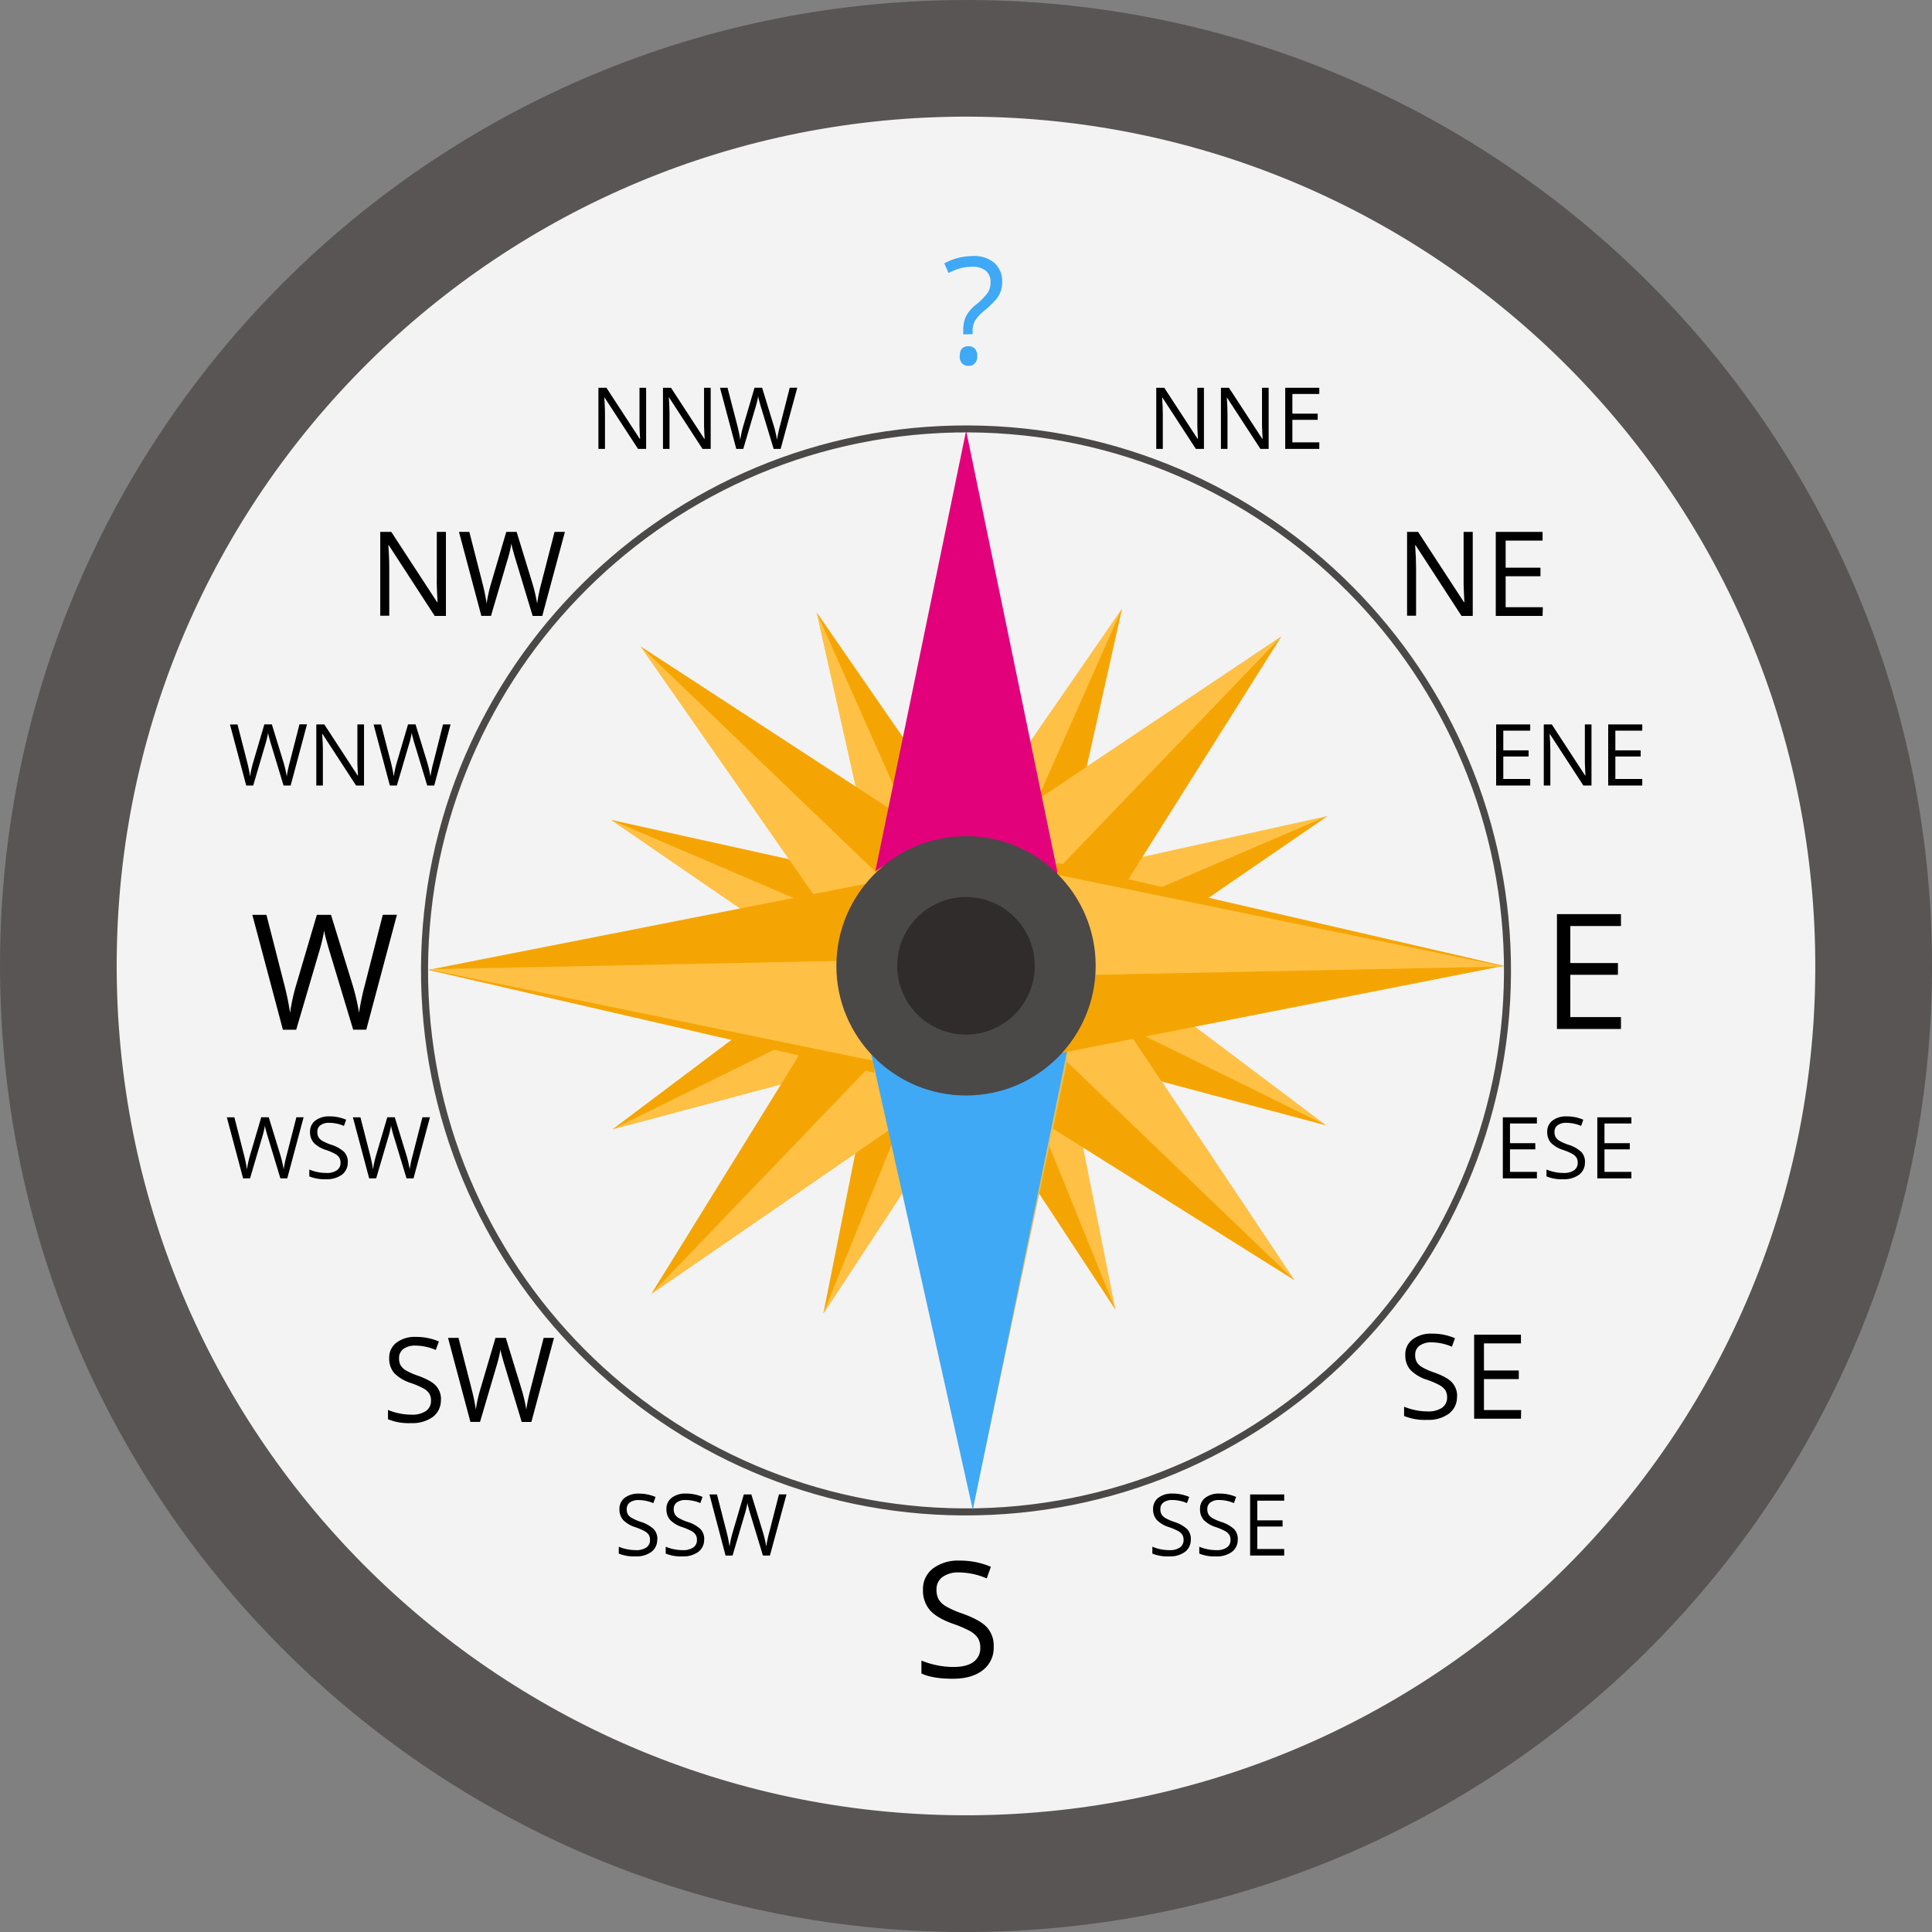 <svg xmlns="http://www.w3.org/2000/svg" width="623.62" height="623.62" viewBox="0 0 623.62 623.62">
  <rect x="0" y="0" width="623.62" height="623.62" fill="#808080" stroke="none"/>
  <defs>
    <style>
      .cls-1 {
        fill: #585554;
      }

      .cls-1, .cls-11, .cls-2, .cls-3, .cls-4, .cls-5, .cls-6, .cls-7, .cls-8, .cls-9 {
        fill-rule: evenodd;
      }

      .cls-2 {
        fill: #f3f3f3;
      }

      .cls-3 {
        fill: #ffc145;
      }

      .cls-4 {
        fill: #f5a503;
      }

      .cls-5 {
        fill: #e1bf5e;
      }

      .cls-10, .cls-6 {
        fill: #4b4848;
      }

      .cls-7 {
        fill: #e3007b;
      }

      .cls-8 {
        fill: #3fa9f5;
      }

      .cls-11 {
        fill: #2f2c2b;
      }
    </style>
  </defs>
  <title>north_uzd Asset 1</title>
  <g id="Layer_2" data-name="Layer 2">
    <g id="Layer_1-2" data-name="Layer 1">
      <g>
        <path class="cls-1" d="M623.56,305.47c3.51,172.17-133.24,314.58-305.42,318.09S3.57,490.33.07,318.15,133.31,3.57,305.47.07,620.05,133.3,623.56,305.47Z"/>
        <path class="cls-2" d="M585.89,306.22C589,457.6,468.77,582.82,317.37,585.89S40.8,468.75,37.72,317.37,154.85,40.8,306.24,37.71,582.83,154.85,585.89,306.22Z"/>
        <path class="cls-2" d="M553,306.89C555.72,440.11,449.92,550.29,316.72,553S73.33,449.93,70.61,316.71,173.69,73.31,306.91,70.6,550.3,173.68,553,306.89Z"/>
        <g>
          <polygon class="cls-3" points="362.15 196.46 343.81 278.13 314.87 264.91 362.15 196.46"/>
          <polygon class="cls-4" points="362.15 196.46 328.71 271.94 343.92 278.08 362.15 196.46"/>
        </g>
        <g>
          <polygon class="cls-3" points="360.04 422.71 314.14 352.71 343.77 341.13 360.04 422.71"/>
          <polygon class="cls-4" points="360.04 422.71 329.1 346.17 314.1 352.83 360.04 422.71"/>
        </g>
        <g>
          <polygon class="cls-3" points="428.04 363.23 347.19 341.59 361.57 313.21 428.04 363.23"/>
          <polygon class="cls-4" points="428.04 363.23 353.98 326.75 347.23 341.71 428.04 363.23"/>
        </g>
        <g>
          <polygon class="cls-3" points="428.5 263.39 359.47 310.72 347.27 281.34 428.5 263.39"/>
          <polygon class="cls-4" points="428.5 263.39 352.62 295.91 359.58 310.77 428.5 263.39"/>
        </g>
        <g>
          <polygon class="cls-4" points="263.65 197.73 281.99 279.39 310.93 266.17 263.65 197.73"/>
          <polygon class="cls-3" points="263.65 197.73 297.1 273.2 281.88 279.35 263.65 197.73"/>
        </g>
        <g>
          <polygon class="cls-4" points="265.76 423.97 311.66 353.98 282.03 342.39 265.76 423.97"/>
          <polygon class="cls-3" points="265.76 423.97 296.7 347.44 311.71 354.09 265.76 423.97"/>
        </g>
        <g>
          <polygon class="cls-4" points="197.76 364.49 278.62 342.86 264.24 314.48 197.76 364.49"/>
          <polygon class="cls-3" points="197.76 364.49 271.82 328.01 278.58 342.97 197.76 364.49"/>
        </g>
        <g>
          <polygon class="cls-4" points="197.3 264.66 266.33 311.99 278.53 282.61 197.3 264.66"/>
          <polygon class="cls-3" points="197.3 264.66 273.19 297.17 266.22 312.03 197.3 264.66"/>
        </g>
        <polygon class="cls-4" points="206.8 208.66 277.19 309.46 210.26 417.62 312.53 347.16 417.79 413.21 348.25 309.16 413.59 205.45 309.16 275.38 206.8 208.66"/>
        <polygon class="cls-3" points="206.8 208.66 294.27 292.63 277.01 309.46 206.8 208.66"/>
        <polygon class="cls-3" points="210.26 417.62 299.22 324.96 312.53 347.16 210.26 417.62"/>
        <polygon class="cls-3" points="326.01 296.66 413.59 205.45 309.16 275.38 326.01 296.66"/>
        <polygon class="cls-3" points="336.79 335.43 417.79 413.21 348.25 309.16 336.79 335.43"/>
        <polygon class="cls-4" points="284.75 284.22 138.16 313.07 282.2 346.3 284.75 284.22"/>
        <polygon class="cls-3" points="138.12 312.86 292.5 309.73 282.07 342.42 138.12 312.86"/>
        <polygon class="cls-4" points="336.45 310.94 485.46 311.97 340.21 278.54 336.45 310.94"/>
        <polygon class="cls-5" points="312.46 352.83 313.83 487.84 344.81 341.01 312.46 352.83"/>
        <path class="cls-6" d="M308.29,139.61c-95.75,2-172,81.42-170.09,177.15s81.41,172,177.14,170.09,172.05-81.43,170.09-177.15-81.41-172-177.14-170.1Zm7.1,349.51c-97,2-177.47-75.32-179.46-172.3s75.33-177.48,172.3-179.46,177.49,75.32,179.46,172.3S412.37,487.15,315.39,489.12Z"/>
        <path class="cls-7" d="M282.55,281.19,311.85,139,342,284.76S317.25,258.05,282.55,281.19Z"/>
        <path class="cls-8" d="M281,339.25l33,148.09,31.11-151.16S316,368.1,281,339.25Z"/>
        <path class="cls-9" d="M320.75,531.51a9.1,9.1,0,0,1-3.55,7.63q-3.56,2.74-9.64,2.73-6.59,0-10.14-1.7V536a26.91,26.91,0,0,0,5,1.52,26.12,26.12,0,0,0,5.33.55q4.31,0,6.49-1.64a5.34,5.34,0,0,0,2.18-4.54,5.86,5.86,0,0,0-.77-3.15,7.34,7.34,0,0,0-2.59-2.28,36.16,36.16,0,0,0-5.52-2.35q-5.17-1.86-7.39-4.39a9.68,9.68,0,0,1-2.22-6.62,8.23,8.23,0,0,1,3.22-6.82,13.43,13.43,0,0,1,8.52-2.54,25.13,25.13,0,0,1,10.17,2l-1.34,3.75a22.94,22.94,0,0,0-8.93-1.93,8.65,8.65,0,0,0-5.35,1.47,4.86,4.86,0,0,0-1.93,4.09,6.32,6.32,0,0,0,.71,3.16,6.68,6.68,0,0,0,2.4,2.26,30.09,30.09,0,0,0,5.17,2.27q5.83,2.08,8,4.47A8.77,8.77,0,0,1,320.75,531.51Z"/>
        <path class="cls-9" d="M118.23,332.36H114l-7.49-24.83c-.35-1.1-.74-2.48-1.19-4.15a24.11,24.11,0,0,1-.68-3,57.65,57.65,0,0,1-1.78,7.33l-7.25,24.67H91.32l-9.87-37.08H86l5.86,22.9a86.84,86.84,0,0,1,1.77,8.72,62.69,62.69,0,0,1,2-9.08l6.65-22.55h4.56l7,22.74a69.65,69.65,0,0,1,2.06,8.88,76.91,76.91,0,0,1,1.82-8.78l5.84-22.85h4.56Z"/>
        <path class="cls-9" d="M143.92,198.81h-3.6L125.5,176h-.15q.29,4,.3,7.34v15.41h-2.91V171.69h3.56l14.79,22.67h.15c0-.34-.08-1.41-.16-3.22s-.12-3.1-.09-3.89V171.69h2.95v27.12Zm31.12,0h-3.11l-5.48-18.16c-.26-.8-.54-1.82-.87-3a17.55,17.55,0,0,1-.5-2.21,42.15,42.15,0,0,1-1.3,5.36l-5.3,18h-3.11l-7.22-27.12h3.34l4.29,16.75a63.48,63.48,0,0,1,1.3,6.38,45.84,45.84,0,0,1,1.48-6.64l4.86-16.49h3.34l5.1,16.64a50.93,50.93,0,0,1,1.51,6.49,56.31,56.31,0,0,1,1.33-6.42L179,171.69h3.34Z"/>
        <path class="cls-9" d="M475.36,198.81h-3.6L456.94,176h-.15q.29,4,.3,7.34v15.41h-2.91V171.69h3.56l14.79,22.67h.15c0-.34-.08-1.41-.16-3.22s-.12-3.1-.09-3.89V171.69h2.95v27.12Zm22.56,0H482.81V171.69h15.11v2.81H486v8.74h11.24V186H486v10h12Z"/>
        <path class="cls-9" d="M470.29,450.73a6.66,6.66,0,0,1-2.6,5.58,11.27,11.27,0,0,1-7.05,2,17.62,17.62,0,0,1-7.42-1.25v-3a19.66,19.66,0,0,0,3.63,1.11,19.09,19.09,0,0,0,3.9.41,7.86,7.86,0,0,0,4.75-1.2,3.9,3.9,0,0,0,1.6-3.32,4.29,4.29,0,0,0-.56-2.3,5.37,5.37,0,0,0-1.89-1.66,26.41,26.41,0,0,0-4-1.72,13,13,0,0,1-5.41-3.21,7.08,7.08,0,0,1-1.63-4.84,6,6,0,0,1,2.36-5,9.83,9.83,0,0,1,6.24-1.85,18.38,18.38,0,0,1,7.44,1.48l-1,2.74a16.78,16.78,0,0,0-6.53-1.41,6.33,6.33,0,0,0-3.91,1.08,3.55,3.55,0,0,0-1.41,3,4.62,4.62,0,0,0,.52,2.31,4.89,4.89,0,0,0,1.75,1.65,22,22,0,0,0,3.78,1.66q4.26,1.52,5.87,3.27a6.42,6.42,0,0,1,1.61,4.53Zm20.65,7.2H475.83V430.82h15.11v2.81H479v8.74h11.24v2.77H479v10h12Z"/>
        <path class="cls-9" d="M142.31,451.78a6.66,6.66,0,0,1-2.6,5.58,11.27,11.27,0,0,1-7.05,2,17.62,17.62,0,0,1-7.42-1.25v-3a19.66,19.66,0,0,0,3.63,1.11,19.09,19.09,0,0,0,3.9.41,7.86,7.86,0,0,0,4.75-1.2,3.91,3.91,0,0,0,1.6-3.32,4.29,4.29,0,0,0-.56-2.3,5.37,5.37,0,0,0-1.89-1.66,26.41,26.41,0,0,0-4-1.72,13,13,0,0,1-5.41-3.21,7.08,7.08,0,0,1-1.63-4.84,6,6,0,0,1,2.35-5,9.83,9.83,0,0,1,6.24-1.85,18.38,18.38,0,0,1,7.44,1.48l-1,2.74a16.78,16.78,0,0,0-6.53-1.41,6.33,6.33,0,0,0-3.91,1.08,3.55,3.55,0,0,0-1.41,3,4.62,4.62,0,0,0,.52,2.31,4.89,4.89,0,0,0,1.75,1.65,22,22,0,0,0,3.78,1.66q4.26,1.52,5.87,3.27a6.42,6.42,0,0,1,1.61,4.53Zm29.21,7.2H168.4l-5.48-18.16c-.26-.8-.54-1.82-.87-3a17.6,17.6,0,0,1-.5-2.21,42.14,42.14,0,0,1-1.3,5.36l-5.3,18h-3.11l-7.22-27.12H148l4.29,16.75a63.48,63.48,0,0,1,1.3,6.38,45.82,45.82,0,0,1,1.48-6.64l4.86-16.49h3.34l5.1,16.64a50.93,50.93,0,0,1,1.51,6.49,56.3,56.3,0,0,1,1.33-6.42l4.27-16.71h3.34Z"/>
        <path class="cls-9" d="M208.55,144.89h-2.61l-10.77-16.54h-.11q.21,2.91.22,5.34v11.21h-2.12V125.17h2.59l10.75,16.48h.11c0-.24-.06-1-.12-2.34s-.09-2.25-.07-2.83V125.17h2.14v19.71Zm20.81,0h-2.61L216,128.34h-.11q.21,2.91.22,5.34v11.21H214V125.17h2.59l10.75,16.48h.11c0-.24-.06-1-.12-2.34s-.09-2.25-.07-2.83V125.17h2.14v19.71Zm22.62,0h-2.26l-4-13.2c-.19-.58-.4-1.32-.63-2.21a12.76,12.76,0,0,1-.36-1.61,30.7,30.7,0,0,1-.95,3.9l-3.86,13.12h-2.26l-5.25-19.71h2.43L238,137.35a46.17,46.17,0,0,1,.94,4.64,33.37,33.37,0,0,1,1.08-4.83l3.53-12H246l3.71,12.09a37,37,0,0,1,1.1,4.72,40.92,40.92,0,0,1,1-4.67l3.11-12.15h2.43Z"/>
        <path class="cls-9" d="M388.64,144.89H386l-10.77-16.54h-.11q.21,2.91.22,5.34v11.21h-2.12V125.17h2.59l10.75,16.48h.11c0-.24-.06-1-.12-2.34s-.09-2.25-.07-2.83V125.17h2.14v19.71Zm20.81,0h-2.61l-10.77-16.54H396q.21,2.91.22,5.34v11.21h-2.12V125.17h2.59l10.75,16.48h.11c0-.24-.06-1-.12-2.34s-.09-2.25-.07-2.83V125.17h2.14v19.71Zm16.4,0h-11V125.17h11v2h-8.69v6.35h8.17v2h-8.17v7.26h8.69Z"/>
        <path class="cls-9" d="M384.37,496.87a4.84,4.84,0,0,1-1.89,4.06,8.2,8.2,0,0,1-5.13,1.45,12.81,12.81,0,0,1-5.39-.91v-2.21a14.3,14.3,0,0,0,2.64.81,13.89,13.89,0,0,0,2.83.29,5.71,5.71,0,0,0,3.45-.87,2.84,2.84,0,0,0,1.16-2.42,3.11,3.11,0,0,0-.41-1.68,3.9,3.9,0,0,0-1.38-1.21,19.21,19.21,0,0,0-2.94-1.25,9.41,9.41,0,0,1-3.93-2.33,5.15,5.15,0,0,1-1.18-3.52,4.38,4.38,0,0,1,1.71-3.63,7.15,7.15,0,0,1,4.53-1.35,13.36,13.36,0,0,1,5.41,1.08l-.71,2a12.2,12.2,0,0,0-4.75-1,4.6,4.6,0,0,0-2.84.78,2.58,2.58,0,0,0-1,2.18,3.36,3.36,0,0,0,.38,1.68,3.55,3.55,0,0,0,1.27,1.2,16,16,0,0,0,2.75,1.21,10.84,10.84,0,0,1,4.27,2.37,4.66,4.66,0,0,1,1.17,3.29Zm15.15,0a4.84,4.84,0,0,1-1.89,4.06,8.2,8.2,0,0,1-5.13,1.45,12.81,12.81,0,0,1-5.39-.91v-2.21a14.3,14.3,0,0,0,2.64.81,13.89,13.89,0,0,0,2.83.29,5.71,5.71,0,0,0,3.45-.87,2.84,2.84,0,0,0,1.16-2.42,3.11,3.11,0,0,0-.41-1.68,3.9,3.9,0,0,0-1.38-1.21,19.21,19.21,0,0,0-2.94-1.25,9.41,9.41,0,0,1-3.93-2.33,5.15,5.15,0,0,1-1.18-3.52,4.37,4.37,0,0,1,1.71-3.63,7.15,7.15,0,0,1,4.53-1.35,13.36,13.36,0,0,1,5.41,1.08l-.71,2a12.2,12.2,0,0,0-4.75-1,4.6,4.6,0,0,0-2.84.78,2.58,2.58,0,0,0-1,2.18,3.36,3.36,0,0,0,.38,1.68,3.55,3.55,0,0,0,1.27,1.2,16,16,0,0,0,2.75,1.21,10.84,10.84,0,0,1,4.27,2.37,4.66,4.66,0,0,1,1.17,3.29Zm15,5.24h-11V482.39h11v2h-8.69v6.35H414v2h-8.17v7.26h8.69Z"/>
        <path class="cls-9" d="M212.14,496.87a4.84,4.84,0,0,1-1.89,4.06,8.2,8.2,0,0,1-5.13,1.45,12.81,12.81,0,0,1-5.39-.91v-2.21a14.3,14.3,0,0,0,2.64.81,13.89,13.89,0,0,0,2.83.29,5.71,5.71,0,0,0,3.45-.87,2.84,2.84,0,0,0,1.16-2.42,3.11,3.11,0,0,0-.41-1.68A3.9,3.9,0,0,0,208,494.2a19.21,19.21,0,0,0-2.94-1.25,9.41,9.41,0,0,1-3.93-2.33,5.15,5.15,0,0,1-1.18-3.52,4.37,4.37,0,0,1,1.71-3.63,7.15,7.15,0,0,1,4.53-1.35,13.36,13.36,0,0,1,5.41,1.08l-.71,2a12.2,12.2,0,0,0-4.75-1,4.6,4.6,0,0,0-2.84.78,2.58,2.58,0,0,0-1,2.18,3.36,3.36,0,0,0,.38,1.68A3.55,3.55,0,0,0,204,490a16,16,0,0,0,2.75,1.21,10.84,10.84,0,0,1,4.27,2.37,4.66,4.66,0,0,1,1.17,3.29Zm15.15,0a4.84,4.84,0,0,1-1.89,4.06,8.2,8.2,0,0,1-5.13,1.45,12.81,12.81,0,0,1-5.39-.91v-2.21a14.3,14.3,0,0,0,2.64.81,13.89,13.89,0,0,0,2.83.29,5.71,5.71,0,0,0,3.45-.87,2.84,2.84,0,0,0,1.16-2.42,3.11,3.11,0,0,0-.41-1.68,3.9,3.9,0,0,0-1.38-1.21,19.21,19.21,0,0,0-2.94-1.25,9.41,9.41,0,0,1-3.93-2.33,5.15,5.15,0,0,1-1.18-3.52,4.37,4.37,0,0,1,1.71-3.63,7.15,7.15,0,0,1,4.53-1.35,13.36,13.36,0,0,1,5.41,1.08l-.71,2a12.2,12.2,0,0,0-4.75-1,4.6,4.6,0,0,0-2.84.78,2.58,2.58,0,0,0-1,2.18,3.36,3.36,0,0,0,.38,1.68,3.55,3.55,0,0,0,1.27,1.2,16,16,0,0,0,2.75,1.21,10.84,10.84,0,0,1,4.27,2.37,4.66,4.66,0,0,1,1.17,3.29Zm21.23,5.24h-2.26l-4-13.2c-.19-.58-.4-1.32-.63-2.21a12.78,12.78,0,0,1-.36-1.61,30.68,30.68,0,0,1-.95,3.9l-3.86,13.12h-2.26L229,482.39h2.43l3.12,12.18a46.2,46.2,0,0,1,.94,4.64,33.34,33.34,0,0,1,1.08-4.83l3.53-12h2.42l3.71,12.09a37,37,0,0,1,1.1,4.72,40.9,40.9,0,0,1,1-4.67l3.11-12.15h2.43Z"/>
        <path class="cls-9" d="M93.79,253.56H91.53l-4-13.2c-.19-.58-.4-1.32-.63-2.21a12.78,12.78,0,0,1-.36-1.61,30.68,30.68,0,0,1-.95,3.9l-3.86,13.12H79.48l-5.25-19.71h2.43L79.78,246a46.2,46.2,0,0,1,.94,4.64,33.34,33.34,0,0,1,1.08-4.83l3.53-12h2.42l3.71,12.09a37.06,37.06,0,0,1,1.1,4.72,40.9,40.9,0,0,1,1-4.67l3.11-12.15h2.43l-5.27,19.71Zm23.76,0h-2.61L104.16,237H104q.21,2.91.22,5.34v11.21h-2.12V233.84h2.59l10.75,16.48h.11c0-.24-.06-1-.12-2.34s-.09-2.25-.07-2.83V233.84h2.14v19.71Zm22.62,0H137.9l-4-13.2c-.19-.58-.4-1.32-.63-2.21a12.78,12.78,0,0,1-.36-1.61,30.68,30.68,0,0,1-.95,3.9l-3.86,13.12h-2.26l-5.25-19.71H123L126.16,246a46.2,46.2,0,0,1,.94,4.64,33.34,33.34,0,0,1,1.08-4.83l3.53-12h2.42l3.71,12.09a37.06,37.06,0,0,1,1.1,4.72,40.9,40.9,0,0,1,1-4.67L143,233.84h2.43Z"/>
        <path class="cls-9" d="M493.93,253.56h-11V233.84h11v2h-8.69v6.35h8.17v2h-8.17v7.26h8.69v2Zm19.77,0h-2.61L500.32,237h-.11q.21,2.91.22,5.34v11.21h-2.12V233.84h2.59l10.75,16.48h.11c0-.24-.06-1-.12-2.34s-.09-2.25-.07-2.83V233.84h2.14v19.71Zm16.4,0h-11V233.84h11v2h-8.69v6.35h8.17v2h-8.17v7.26h8.69Z"/>
        <path class="cls-9" d="M496.09,380.36h-11V360.65h11v2h-8.69V369h8.17v2h-8.17v7.26h8.69v2Zm15.5-5.24a4.84,4.84,0,0,1-1.89,4.06,8.2,8.2,0,0,1-5.13,1.45,12.81,12.81,0,0,1-5.39-.91v-2.21a14.3,14.3,0,0,0,2.64.81,13.89,13.89,0,0,0,2.83.29,5.71,5.71,0,0,0,3.45-.87,2.84,2.84,0,0,0,1.16-2.42,3.11,3.11,0,0,0-.41-1.68,3.9,3.9,0,0,0-1.38-1.21,19.21,19.21,0,0,0-2.94-1.25,9.41,9.41,0,0,1-3.93-2.33,5.15,5.15,0,0,1-1.18-3.52,4.38,4.38,0,0,1,1.71-3.63,7.15,7.15,0,0,1,4.53-1.35,13.36,13.36,0,0,1,5.41,1.08l-.71,2a12.2,12.2,0,0,0-4.75-1,4.6,4.6,0,0,0-2.84.78,2.58,2.58,0,0,0-1,2.18,3.36,3.36,0,0,0,.38,1.68,3.55,3.55,0,0,0,1.27,1.2,16,16,0,0,0,2.75,1.21,10.84,10.84,0,0,1,4.27,2.37,4.66,4.66,0,0,1,1.17,3.29Zm15,5.24h-11V360.65h11v2H517.9V369h8.17v2H517.9v7.26h8.69Z"/>
        <path class="cls-9" d="M92.77,380.36H90.51l-4-13.2c-.19-.58-.4-1.32-.63-2.21a12.78,12.78,0,0,1-.36-1.61,30.69,30.69,0,0,1-.95,3.9l-3.86,13.12H78.47l-5.25-19.71h2.43l3.12,12.18a46.14,46.14,0,0,1,.94,4.64,33.34,33.34,0,0,1,1.08-4.83l3.53-12h2.43l3.71,12.09a37,37,0,0,1,1.1,4.72,40.94,40.94,0,0,1,1-4.67l3.11-12.15H98l-5.27,19.71Zm19.48-5.24a4.84,4.84,0,0,1-1.89,4.06,8.2,8.2,0,0,1-5.13,1.45,12.81,12.81,0,0,1-5.39-.91v-2.21a14.3,14.3,0,0,0,2.64.81,13.89,13.89,0,0,0,2.83.29,5.71,5.71,0,0,0,3.45-.87,2.84,2.84,0,0,0,1.16-2.42,3.11,3.11,0,0,0-.41-1.68,3.9,3.9,0,0,0-1.38-1.21,19.21,19.21,0,0,0-2.94-1.25,9.41,9.41,0,0,1-3.93-2.33,5.15,5.15,0,0,1-1.18-3.52,4.38,4.38,0,0,1,1.71-3.63,7.15,7.15,0,0,1,4.53-1.35,13.36,13.36,0,0,1,5.41,1.08l-.71,2a12.2,12.2,0,0,0-4.75-1,4.6,4.6,0,0,0-2.84.78,2.58,2.58,0,0,0-1,2.18,3.36,3.36,0,0,0,.38,1.68,3.55,3.55,0,0,0,1.27,1.2,16,16,0,0,0,2.75,1.21,10.84,10.84,0,0,1,4.27,2.37,4.66,4.66,0,0,1,1.17,3.29Zm21.23,5.24h-2.26l-4-13.2c-.19-.58-.4-1.32-.63-2.21a12.78,12.78,0,0,1-.36-1.61,30.68,30.68,0,0,1-.95,3.9l-3.86,13.12h-2.26l-5.25-19.71h2.43l3.12,12.18a46.2,46.2,0,0,1,.94,4.64,33.34,33.34,0,0,1,1.08-4.83l3.53-12h2.42l3.71,12.09a37.06,37.06,0,0,1,1.1,4.72,40.9,40.9,0,0,1,1-4.67l3.11-12.15h2.43Z"/>
        <polygon class="cls-4" points="338.84 340.62 485.42 311.76 341.38 278.54 338.84 340.62"/>
        <polygon class="cls-3" points="485.46 311.97 331.08 315.11 341.51 282.42 485.46 311.97"/>
        <circle class="cls-10" cx="311.82" cy="311.76" r="41.85"/>
        <path class="cls-11" d="M334,311.32a22.2,22.2,0,1,1-22.65-21.76A22.21,22.21,0,0,1,334,311.32Z"/>
        <polygon class="cls-9" points="523.22 332.14 502.56 332.14 502.56 295.07 523.22 295.07 523.22 298.91 506.87 298.91 506.87 310.86 522.24 310.86 522.24 314.65 506.87 314.65 506.87 328.3 523.22 328.3 523.22 332.14"/>
        <path class="cls-8" d="M310.93,107.93v-1.26a10.39,10.39,0,0,1,.85-4.51,12,12,0,0,1,3.13-3.73,21.1,21.1,0,0,0,4-4.05,6.18,6.18,0,0,0,.83-3.28,4.56,4.56,0,0,0-1.54-3.69,6.63,6.63,0,0,0-4.41-1.3,15.08,15.08,0,0,0-3.61.43,19.37,19.37,0,0,0-4,1.58L304.8,85A19.71,19.71,0,0,1,314,82.64a10.12,10.12,0,0,1,6.95,2.2A7.86,7.86,0,0,1,323.48,91a9,9,0,0,1-.46,3,8.66,8.66,0,0,1-1.35,2.46,32.69,32.69,0,0,1-3.84,3.73,14.66,14.66,0,0,0-3.13,3.34,7.23,7.23,0,0,0-.76,3.56v.78Zm-1.14,7q0-3.18,2.81-3.17a2.69,2.69,0,0,1,2.1.82,3.43,3.43,0,0,1,.74,2.36,3.33,3.33,0,0,1-.75,2.33,2.66,2.66,0,0,1-2.09.83,2.88,2.88,0,0,1-2-.74A3.18,3.18,0,0,1,309.79,114.89Z"/>
      </g>
    </g>
  </g>
</svg>
